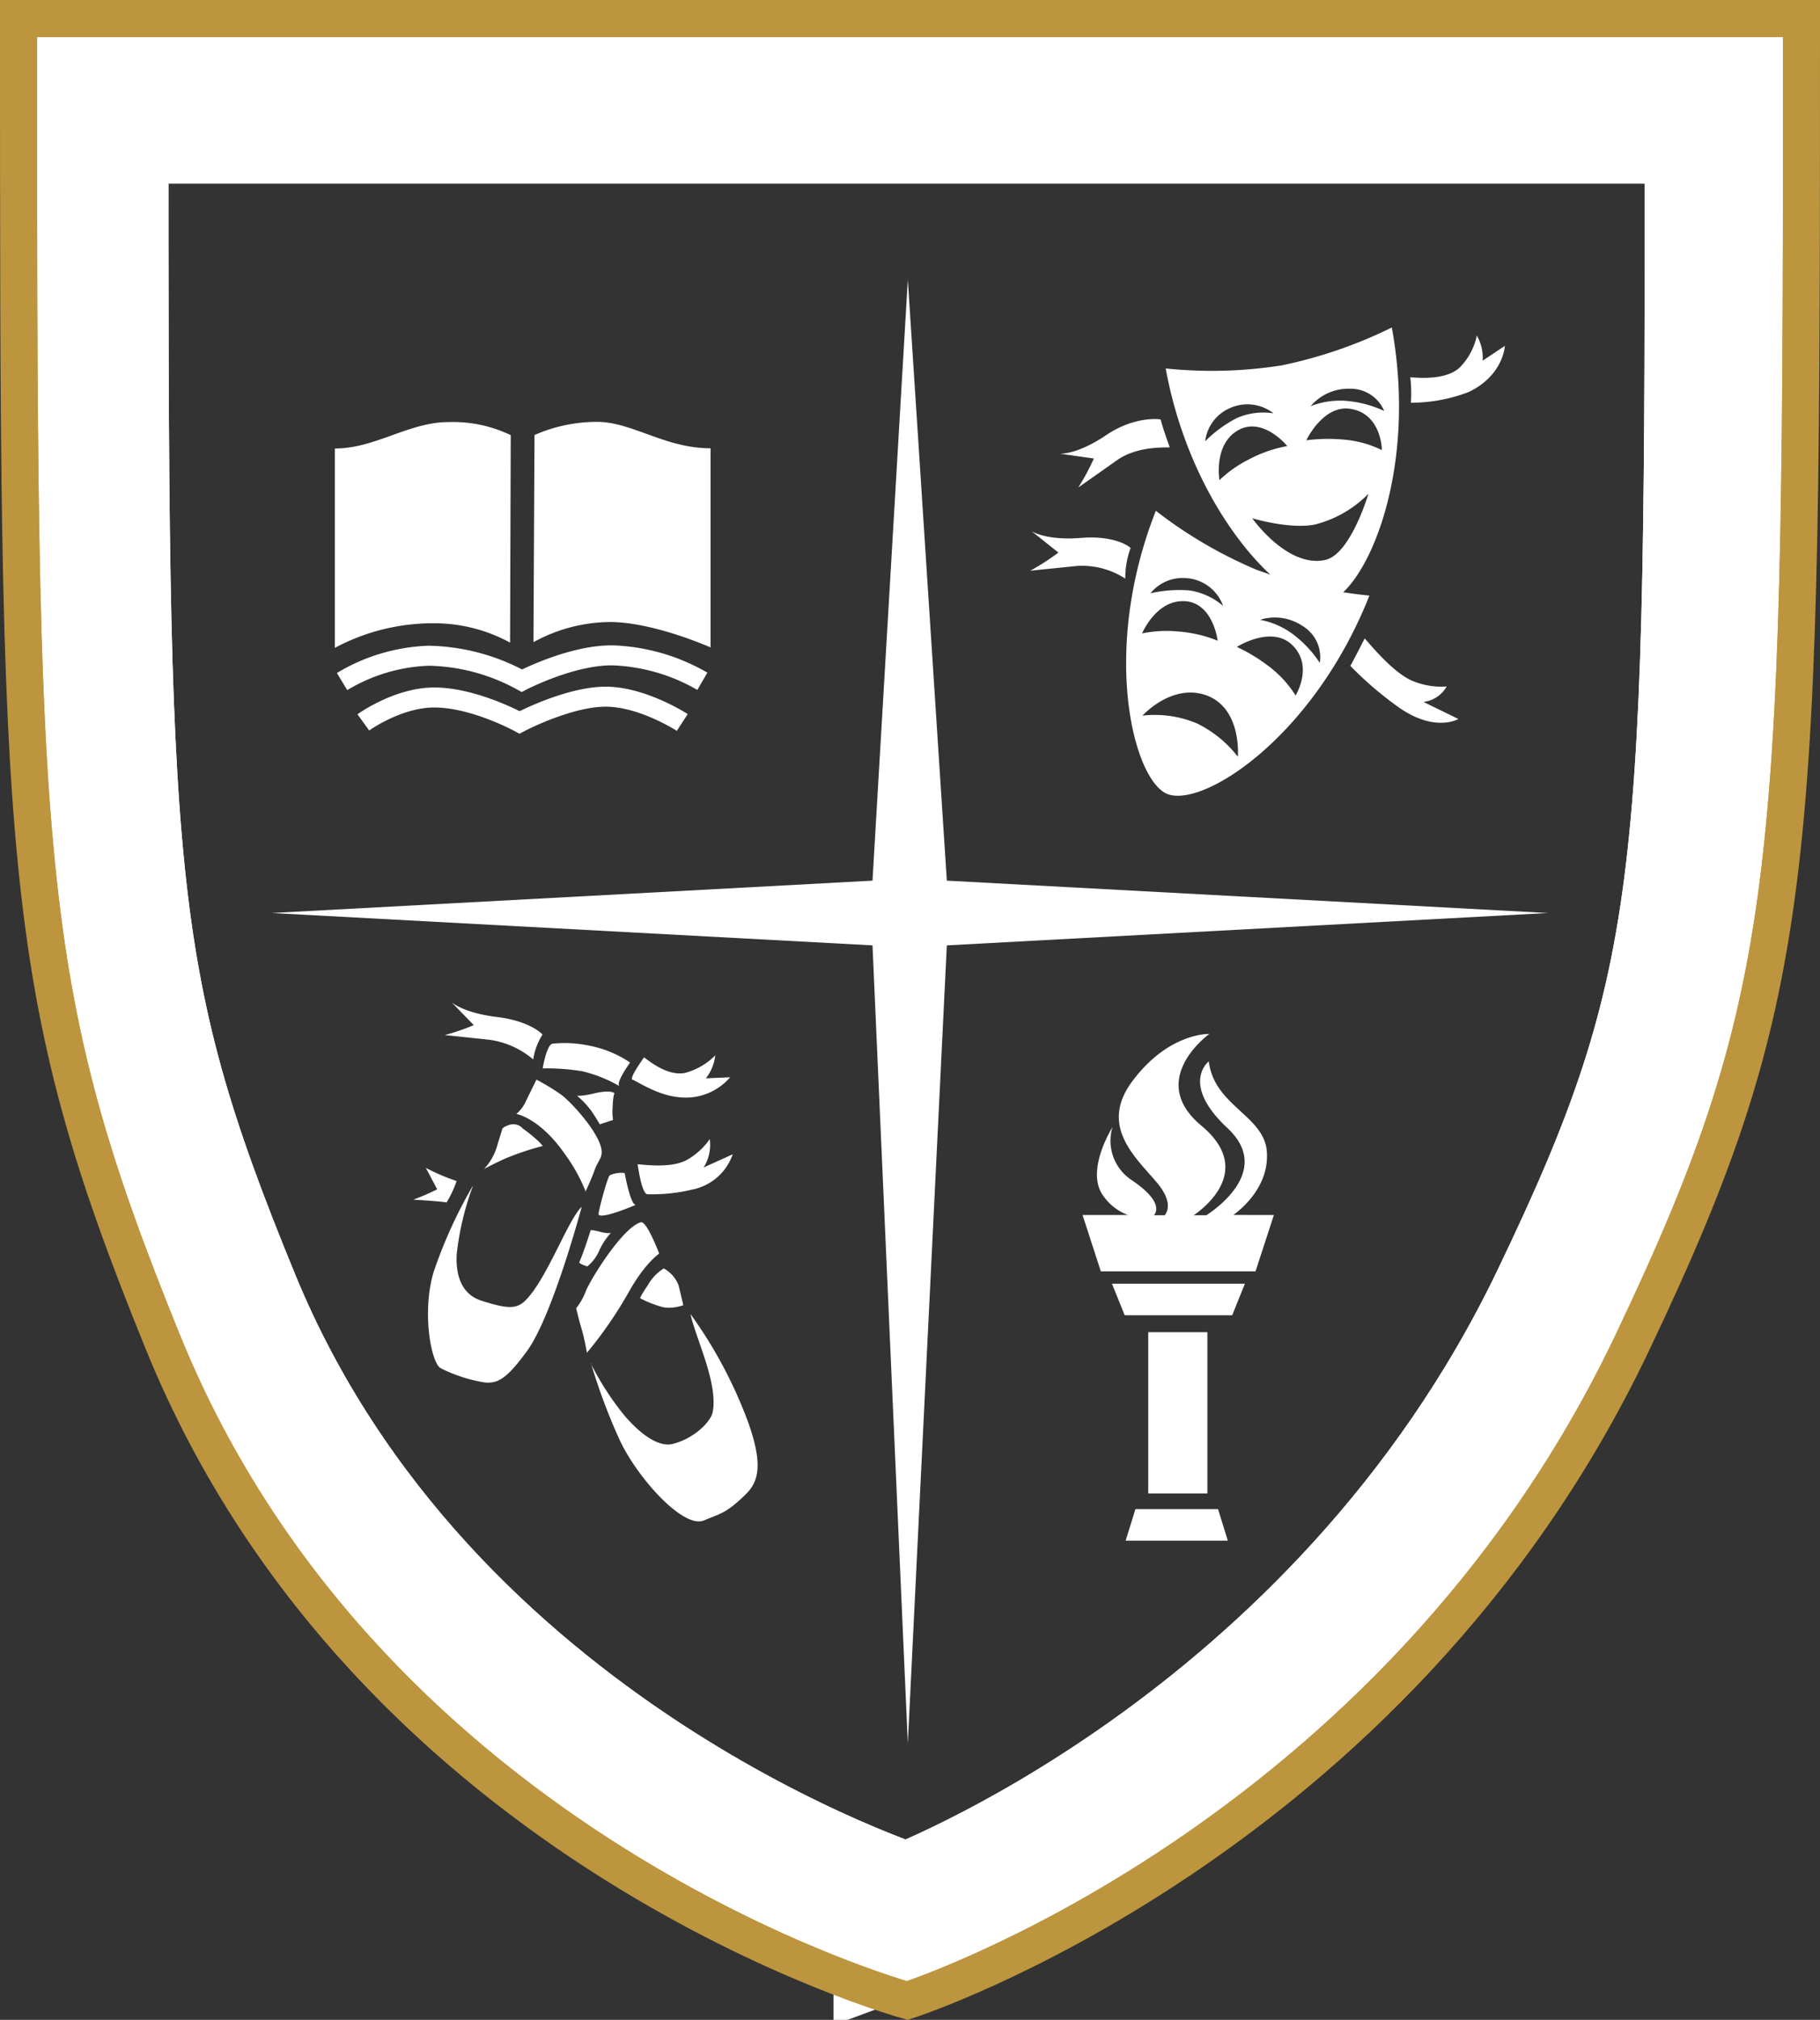 <svg xmlns="http://www.w3.org/2000/svg" xmlns:xlink="http://www.w3.org/1999/xlink" id="Layer_1" data-name="Layer 1" viewBox="0 0 245.81 272.73"><rect x="0" y="0" width="245.81" height="272.73" fill="#333333" stroke="none"/><defs><style>.cls-1,.cls-10,.cls-12,.cls-13,.cls-2,.cls-4,.cls-5,.cls-6,.cls-9{fill:none;}.cls-1,.cls-10,.cls-6,.cls-9{stroke:#fff;}.cls-1,.cls-10,.cls-9{stroke-width:20px;}.cls-1,.cls-2{clip-rule:evenodd;}.cls-12,.cls-13,.cls-2{stroke:#bc953e;stroke-width:5px;}.cls-3,.cls-7{fill:#fff;}.cls-10,.cls-13,.cls-3,.cls-5{fill-rule:evenodd;}.cls-12,.cls-6{stroke-miterlimit:10;}.cls-6{stroke-width:2.7px;}.cls-8{clip-path:url(#clip-path);}.cls-11{clip-path:url(#clip-path-2);}</style><clipPath id="clip-path" transform="translate(-172.02 -119.09)"><path class="cls-1" d="M294.59,378.17S228.33,357.48,202.65,295c-17.88-43.5-17.88-57.5-17.88-161.12H404.16c0,103.62,0,117.62-20.91,161.12-29.51,61.39-88.66,83.18-88.66,83.18Z"></path></clipPath><clipPath id="clip-path-2" transform="translate(-172.02 -119.09)"><path class="cls-2" d="M294.56,389.21s-72.42-19.84-100.5-88.8c-19.54-48-19.54-64.46-19.54-178.82H415.33c0,114.36,0,130.81-22.86,178.82-32.25,67.75-97.91,88.8-97.91,88.8Z"></path></clipPath></defs><path class="cls-3" d="M244,262.11a11.6,11.6,0,0,0-5.91-2.63l-6-.63a30.9,30.9,0,0,0,3.92-1.34s-3-3.09-3-3.09,1.59,1.45,6.2,2c4.39.54,6.12,2.32,6.07,2.38a8.78,8.78,0,0,0-1.24,3.3Z" transform="translate(-172.02 -119.09)"></path><path class="cls-3" d="M245.31,263.38s.53-3.28,1.36-3.37a16.29,16.29,0,0,1,5.08.3,14.77,14.77,0,0,1,5.37,2.25s-2,2.76-1.44,3.18a18.89,18.89,0,0,0-5-2,29.38,29.38,0,0,0-5.38-.39Z" transform="translate(-172.02 -119.09)"></path><path class="cls-3" d="M249.87,267s.27.23,2.48-.29,2.67,0,2.67,0-.2.21-.26,1.94a7.41,7.41,0,0,0,.06,1.66l-1.79.59s-.46-.8-1.15-1.82a11.92,11.92,0,0,0-2-2.1Z" transform="translate(-172.02 -119.09)"></path><path class="cls-3" d="M242.54,271.41a19.11,19.11,0,0,1,1.86,1.47,6.43,6.43,0,0,1,.93.95,36.17,36.17,0,0,0-5.18,1.74c-2,.93-2.75,1.36-2.75,1.36a7.67,7.67,0,0,0,1.66-2.78l.77-2.52s-.08-.31,1-.66a1.72,1.72,0,0,1,1.75.44Z" transform="translate(-172.02 -119.09)"></path><path class="cls-3" d="M235.87,279.29a38.29,38.29,0,0,0-2.17,9.19c-.14,2.92.7,5.4,3.38,6.25,3.42,1.08,4.73,1.2,6-.14,2.89-3,5.65-10.8,7.51-12.56,0,0-3.92,14.71-7.38,19.47-2.85,3.92-4,4.33-5.56,4.28a20.19,20.19,0,0,1-6.11-1.95c-1.27-.66-2.59-7.55-.95-13a63.7,63.7,0,0,1,5.26-11.57Z" transform="translate(-172.02 -119.09)"></path><path class="cls-3" d="M243,267.87l1.47-3a29,29,0,0,1,3.37,2.05c1.42,1.05,5.64,5.67,5.44,7.9-.07.76-.56,1.18-.9,2.13s-1,2.48-1.27,3a22.79,22.79,0,0,0-2.81-5.05c-3.37-4.86-6.54-5.4-6.54-5.4a4.93,4.93,0,0,0,1.24-1.6ZM251,280.06l.06-.14c0,.09,0,.14-.06.14Z" transform="translate(-172.02 -119.09)"></path><path class="cls-3" d="M254.39,277.78a3.74,3.74,0,0,1,2-.3s.76,4.27,1.48,4.29c.07,0-4.63,2-5,1.31-.11-.2,1.22-5.2,1.52-5.3Z" transform="translate(-172.02 -119.09)"></path><path class="cls-3" d="M258.48,294.39s-.12-.05,1.07-1.82a6.26,6.26,0,0,1,2.12-2.21,4.44,4.44,0,0,1,2,2.28l.64,2.68a5.5,5.5,0,0,1-2.67.29,14.25,14.25,0,0,1-3.15-1.22Z" transform="translate(-172.02 -119.09)"></path><path class="cls-3" d="M251.34,290.09s-1.17-.38-1.08-.57c.64-1.44,1.51-4.24,1.51-4.24s-.14-.24,1.17.1,1.55.2,1.63.14a9,9,0,0,0-1.56,2.3,5.6,5.6,0,0,1-1.67,2.27Zm3.26-4.6,0,0,0,0Z" transform="translate(-172.02 -119.09)"></path><path class="cls-3" d="M251.8,303.17a39,39,0,0,0,4.35,6.8c1.89,2.3,4.59,4.61,6.71,4.09,2.89-.71,5.17-3,5.42-4.31.75-3.91-2.32-10-3-13.23a61.18,61.18,0,0,1,7.87,14.84c1.79,5.19,1.49,7.65-.4,9.49-2.61,2.54-3.26,2.54-5.67,3.54-2.79,1.15-9-5.79-11.36-10.85a79.17,79.17,0,0,1-3.88-10.37Z" transform="translate(-172.02 -119.09)"></path><path class="cls-3" d="M249.82,295.76a8.6,8.6,0,0,0,1.34-2.38c.68-1.66,5-8.6,7.41-9.25.81-.22,2.48,4.23,2.48,4.23s-1.87,1.24-4,5a55.56,55.56,0,0,1-5.76,8.39s-.36-2.05-.71-3.19-.73-2.8-.73-2.8Z" transform="translate(-172.02 -119.09)"></path><path class="cls-3" d="M258.09,276.31c0-.11,4.5.71,6.79-.65a9.52,9.52,0,0,0,3-2.76,5.73,5.73,0,0,1-.83,3.83s3.93-1.78,3.93-1.78a7.27,7.27,0,0,1-5.51,4.77,22.84,22.84,0,0,1-6,.62c-.79,0-1.31-3.92-1.32-4Z" transform="translate(-172.02 -119.09)"></path><path class="cls-3" d="M259,261.88c.05-.11,2.88,2.61,5.53,2.08a8.83,8.83,0,0,0,4.1-2.38,6.25,6.25,0,0,1-1.27,3.11s3.27-.14,3.27-.14a7.89,7.89,0,0,1-7,2.68c-2.81-.27-5.49-2.09-6.19-2.36-.49-.18,1.5-2.88,1.54-3Z" transform="translate(-172.02 -119.09)"></path><path class="cls-3" d="M232.33,281.46c-.24-.13-4.48-.39-4.48-.39a32.45,32.45,0,0,0,3.22-1.39s-1.54-2.9-1.54-2.9a27.59,27.59,0,0,0,4.16,1.78,14.71,14.71,0,0,1-1.36,2.9Z" transform="translate(-172.02 -119.09)"></path><line class="cls-4" x1="164.69" y1="64.84" x2="164.69" y2="64.84"></line><path class="cls-5" d="M345.87,179.32" transform="translate(-172.02 -119.09)"></path><path class="cls-3" d="M241,177.86l-.09,28a21.34,21.34,0,0,0-10-2.61,28.07,28.07,0,0,0-13.67,3.32V179.65c5.48,0,10-3.57,15.36-3.57a18,18,0,0,1,8.43,1.78Z" transform="translate(-172.02 -119.09)"></path><path class="cls-3" d="M244.07,205.83l.14-28a21,21,0,0,1,8.41-1.78c4.79,0,9.19,3.57,15.37,3.57v26.89s-7.68-3.43-13.58-3.43a21.71,21.71,0,0,0-10.34,2.72Z" transform="translate(-172.02 -119.09)"></path><path class="cls-6" d="M218.22,211.12a24.28,24.28,0,0,1,11.68-3.49A27.13,27.13,0,0,1,242.5,211s6.94-3.61,12.54-3.41a26,26,0,0,1,11.84,3.49m-45.79,5.55s4.67-3.38,9.61-3.36c5.35,0,11.49,3.36,11.49,3.36s6.42-3.39,11.46-3.47,10.52,3.48,10.52,3.48" transform="translate(-172.02 -119.09)"></path><rect class="cls-7" x="155.08" y="179.88" width="7.99" height="21.78"></rect><path class="cls-3" d="M338.6,283.14c1.31-.95,4.86-4,4.52-8.56-.36-4.87-7.11-6.15-7.84-12.18,0,0-3.9,3,2.51,9,5.82,5.41-.86,10.48-2.83,11.78h-1.71c1.85-1.29,8-6.31,1-12.12-7.45-6.22,1.1-12.36,1.1-12.36s-5.51-.22-10.44,6.44c-4.42,6,.43,10.16,3.32,13.58,2.1,2.48,1.56,3.88,1.1,4.46h-1.45c.49-.62.9-2.14-3.14-4.83a6.36,6.36,0,0,1-2.47-7.06s-3.54,5.59-1.42,9a7.08,7.08,0,0,0,3.52,2.86h-6.14l2.47,7.61h20.89l2.48-7.61Z" transform="translate(-172.02 -119.09)"></path><polygon class="cls-3" points="150.18 173.33 168.14 173.33 166.42 177.59 151.9 177.59 150.18 173.33 150.18 173.33"></polygon><polygon class="cls-3" points="165.83 208.03 152.03 208.03 153.35 203.77 164.51 203.77 165.83 208.03 165.83 208.03"></polygon><polygon class="cls-3" points="36.71 123.28 117.84 118.91 122.61 37.75 127.88 118.91 209.05 123.28 127.88 127.65 122.61 235.4 117.84 127.65 36.71 123.28 36.71 123.28"></polygon><g class="cls-8"><path class="cls-9" d="M294.59,378.17S228.33,357.48,202.65,295c-17.88-43.5-17.88-57.5-17.88-161.12H404.16c0,103.62,0,117.62-20.91,161.12-29.51,61.39-88.66,83.18-88.66,83.18Z" transform="translate(-172.02 -119.09)"></path></g><path class="cls-10" d="M294.59,378.17S228.33,357.48,202.65,295c-17.88-43.5-17.88-57.5-17.88-161.12H404.16c0,103.62,0,117.62-20.91,161.12-29.51,61.39-88.66,83.18-88.66,83.18Z" transform="translate(-172.02 -119.09)"></path><g class="cls-11"><path class="cls-12" d="M294.56,389.21s-72.42-19.84-100.5-88.8c-19.54-48-19.54-64.46-19.54-178.82H415.33c0,114.36,0,130.81-22.86,178.82-32.25,67.75-97.91,88.8-97.91,88.8Z" transform="translate(-172.02 -119.09)"></path></g><path class="cls-13" d="M294.56,389.21s-72.42-19.84-100.5-88.8c-19.54-48-19.54-64.46-19.54-178.82H415.33c0,114.36,0,130.81-22.86,178.82-32.25,67.75-97.91,88.8-97.91,88.8Z" transform="translate(-172.02 -119.09)"></path><path class="cls-3" d="M341.67,196a60.53,60.53,0,0,1-13.54-7.94c-7.48,18.93-3.05,36.41,1.56,38.24,4.86,1.91,19.76-7.75,27.28-26.79A62.3,62.3,0,0,1,341.67,196Zm-9.09,1.18a5.7,5.7,0,0,1,4.64,3.73,9,9,0,0,0-4.58-2.1,17.39,17.39,0,0,0-5.24.39A5.63,5.63,0,0,1,332.58,197.19Zm-.57,3.08c3.86.2,4.47,5.34,4.47,5.34a17.94,17.94,0,0,0-5.44-1.25,16.19,16.19,0,0,0-4.77.27S328.16,200.07,332,200.27Zm7.19,21a15.71,15.71,0,0,0-5.48-4.47,14.57,14.57,0,0,0-7.4-1.07s3.88-4.32,8.5-2.79C339.81,214.64,339.2,221.32,339.2,221.32ZM347,213a14.56,14.56,0,0,0-3.57-3.91,23.34,23.34,0,0,0-4.36-2.65s4.52-2.88,7.33-.39C349.56,208.88,347,213,347,213Zm0-8a10.79,10.79,0,0,0-4.8-2.22,6.67,6.67,0,0,1,5.72.82,4.9,4.9,0,0,1,2.35,5A15.2,15.2,0,0,0,347,205Z" transform="translate(-172.02 -119.09)"></path><path class="cls-3" d="M324,197.22a10.67,10.67,0,0,0-6.53-1.71l-6.3.64a31.67,31.67,0,0,0,3.8-2.45s-3.64-2.9-3.64-2.9,1.88,1.31,6.73.92c4.61-.38,6.69,1.29,6.65,1.38a12,12,0,0,0-.71,4.12Z" transform="translate(-172.02 -119.09)"></path><path class="cls-3" d="M362.51,170.06c0-.12,4.43.64,6.61-1.3a8.61,8.61,0,0,0,2.36-4.36,6,6,0,0,1,.79,3.39s3-2,3-2-.18,4-4.91,6.24a21.83,21.83,0,0,1-7.79,1.44,17.42,17.42,0,0,0-.08-3.45Z" transform="translate(-172.02 -119.09)"></path><path class="cls-3" d="M330,179.48c0,.12-4.21-.36-7.2,1.81l-5.14,3.62a32.08,32.08,0,0,0,2.1-3.91s-4.59-.65-4.59-.65,2.28.18,6.29-2.53c3.81-2.57,7.29-2.16,7.32-2.07.47,1.75,1.2,3.62,1.22,3.73Z" transform="translate(-172.02 -119.09)"></path><path class="cls-3" d="M356.34,205.32c.06-.09,3.69,4.68,6.63,5.78a10.09,10.09,0,0,0,4.44.68,4.16,4.16,0,0,1-3.14,2.09s4.72,2.3,4.72,2.3-3.1,1.87-8-1.53A47.6,47.6,0,0,1,354.4,209c.92-1.67,1.87-3.62,1.94-3.7Z" transform="translate(-172.02 -119.09)"></path><path class="cls-3" d="M360,163.31a61.89,61.89,0,0,1-14.85,5.11,60.32,60.32,0,0,1-15.69.42c3.66,20,16.67,32.52,21.55,31.63C356.13,199.53,363.67,183.45,360,163.31Zm-25.21,15.37a5.62,5.62,0,0,1,3.31-4.47,5.72,5.72,0,0,1,5.92.69,8.9,8.9,0,0,0-5,.66A17.32,17.32,0,0,0,334.78,178.68Zm1.93,5.25s-.84-4.86,2.53-6.75,6.63,2.14,6.63,2.14a18,18,0,0,0-5.26,1.84A16.26,16.26,0,0,0,336.71,183.93Zm14.35,10.75c-5.13,1.2-9.92-5.61-9.92-5.61s5,1.5,8.39.86a15.34,15.34,0,0,0,7.3-4.17S354.45,193.88,351.06,194.68Zm2.48-16.23a23.26,23.26,0,0,0-5.1.09s2.29-4.86,6-4.24c4.18.68,4.21,5.56,4.21,5.56A14.51,14.51,0,0,0,353.54,178.45Zm.72-5.19a10.81,10.81,0,0,0-5.24.68,6.7,6.7,0,0,1,5.28-2.36,4.91,4.91,0,0,1,4.66,3A15.09,15.09,0,0,0,354.26,173.26Z" transform="translate(-172.02 -119.09)"></path></svg>